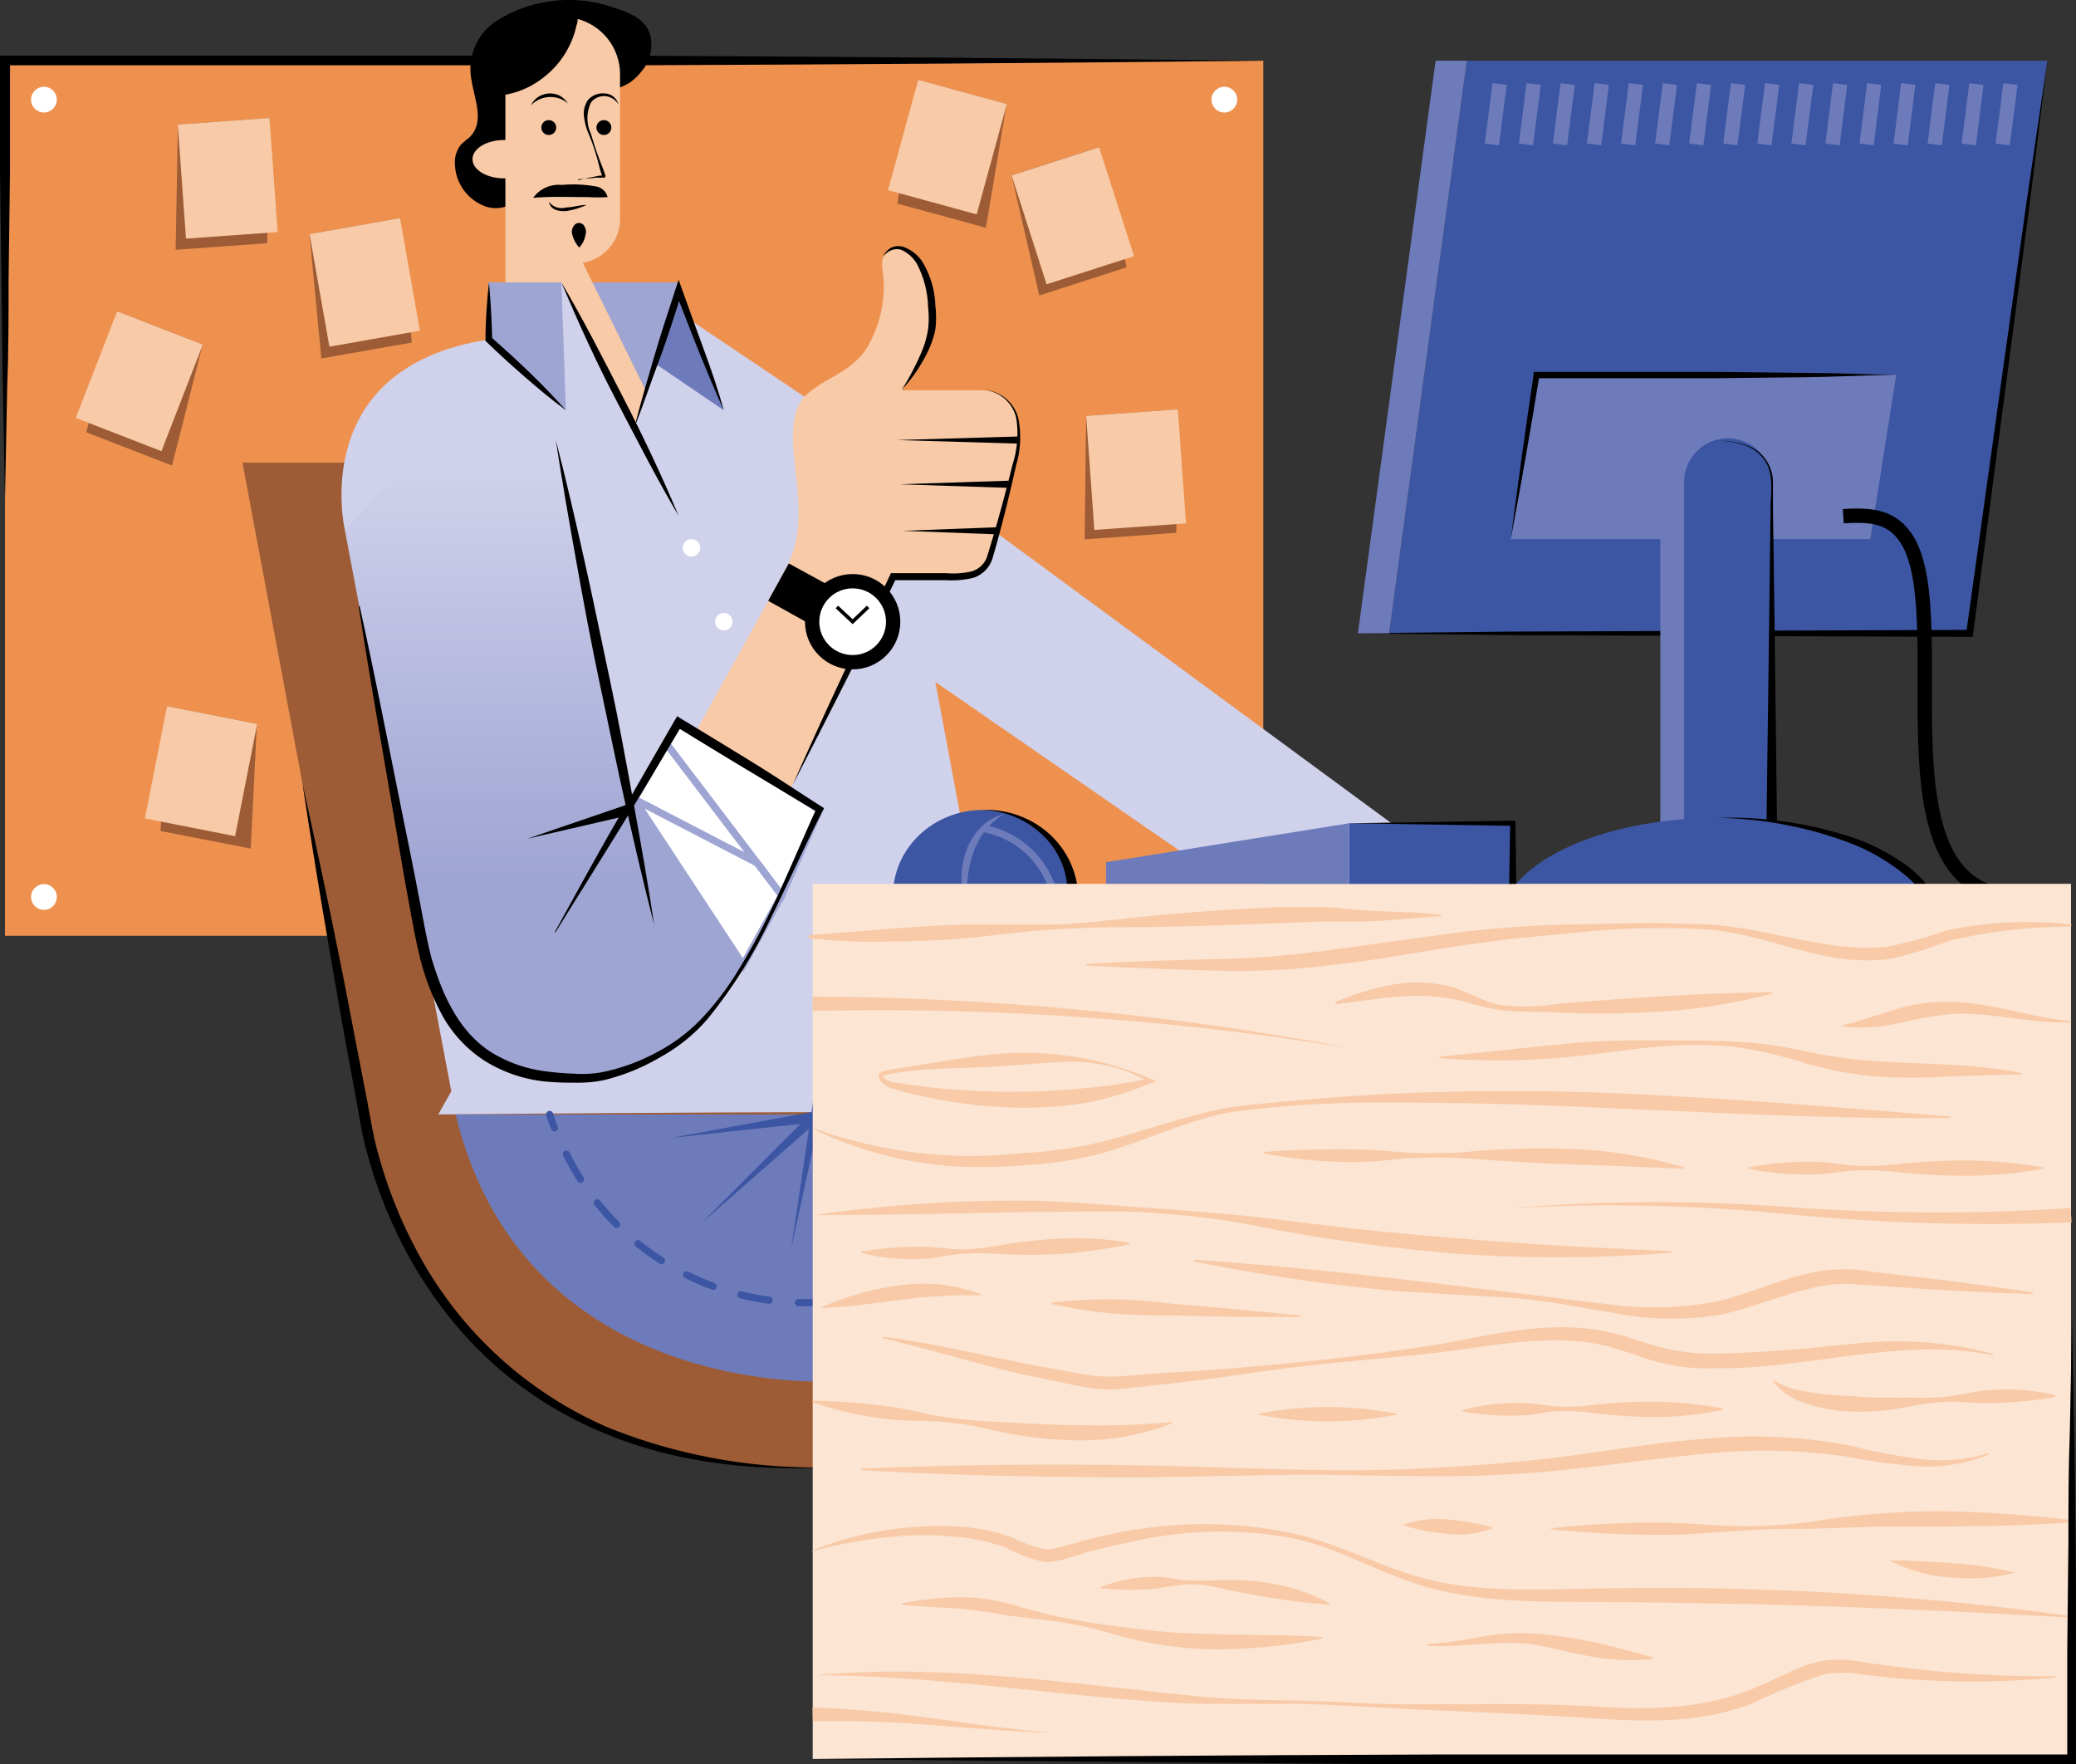 <svg xmlns="http://www.w3.org/2000/svg" xmlns:xlink="http://www.w3.org/1999/xlink" viewBox="0 0 145.04 123.23"><rect x="0" y="0" width="145.04" height="123.23" fill="#333333" stroke="none"/><defs><style>.cls-1{fill:#ee914f;}.cls-2{fill:#9d5c35;}.cls-3{fill:#3c56a3;}.cls-4{fill:#6e7bbb;}.cls-11,.cls-12,.cls-14,.cls-18,.cls-5{fill:none;}.cls-13,.cls-16,.cls-5{stroke:#000;}.cls-11,.cls-12,.cls-13,.cls-14,.cls-16,.cls-17,.cls-18,.cls-5{stroke-miterlimit:10;}.cls-6{fill:#f8caa7;}.cls-7{fill:#d0d1eb;}.cls-13,.cls-16,.cls-17,.cls-8{fill:#fff;}.cls-9{fill:#9fa5d3;}.cls-10{fill:url(#Degradado_sin_nombre_66);}.cls-11,.cls-12{stroke:#3c56a3;stroke-linecap:round;}.cls-11,.cls-12,.cls-14,.cls-17{stroke-width:0.5px;}.cls-12{stroke-dasharray:2.02 2.02;}.cls-14,.cls-18{stroke:#6e7bbb;}.cls-15{fill:#fce5d3;}.cls-16{stroke-width:0.25px;}.cls-17{stroke:#9fa5d3;}</style><linearGradient id="Degradado_sin_nombre_66" x1="35.75" y1="75.37" x2="35.75" y2="23.37" gradientUnits="userSpaceOnUse"><stop offset="0.27" stop-color="#9fa5d3"/><stop offset="0.82" stop-color="#9fa5d3" stop-opacity="0"/></linearGradient></defs><g id="Layer_2" data-name="Layer 2"><g id="Capa_1" data-name="Capa 1"><rect class="cls-1" x="0.35" y="4.24" width="87.91" height="61.13"/><path d="M88.26,4.24q-22,.24-43.95.32l-44,0L.7,4.24l0,7.64L.6,19.52c0,2.55,0,5.1-.1,7.65L.35,34.81.2,27.17c-.06-2.55-.06-5.1-.1-7.65L0,11.88,0,4.24V3.89H.35l44,0Q66.29,4,88.26,4.24Z"/><path class="cls-2" d="M16.94,32.32,25.48,78s2.24,26.15,34.08,24.45L55.2,32.32Z"/><path d="M21.14,54.77c1.26,5.7,2.47,11.42,3.55,17.15l.83,4.3c.3,1.45.48,2.86.87,4.25a32.37,32.37,0,0,0,3.34,8A27.44,27.44,0,0,0,42.48,99.72a38.79,38.79,0,0,0,17.08,2.7c-5.79.43-11.8,0-17.26-2.27a27.21,27.21,0,0,1-7.51-4.59,28.91,28.91,0,0,1-3.09-3.17,31.77,31.77,0,0,1-2.56-3.61,32.73,32.73,0,0,1-3.46-8.12c-.41-1.42-.61-2.9-.88-4.32L24,72C23,66.3,22,60.54,21.14,54.77Z"/><polygon class="cls-3" points="143.04 4.24 102.48 4.24 97.05 44.24 137.61 44.24 143.04 4.24"/><polygon points="94.87 44.24 105.55 44.12 116.24 44.08 137.61 44 137.37 44.21 140.16 24.22 141.57 14.22 143.04 4.24 141.8 14.26 140.49 24.26 137.85 44.28 137.83 44.49 137.61 44.49 116.24 44.41 105.55 44.37 94.87 44.24"/><polygon class="cls-4" points="130.67 37.66 105.55 37.66 107.37 26.19 132.48 26.19 130.67 37.66"/><path d="M105.55,37.66q.74-5.76,1.6-11.5l0-.18h.19q6.27,0,12.55,0l6.28.07c2.1,0,4.19.1,6.28.15-2.09,0-4.18.13-6.28.15l-6.28.07c-4.18,0-8.37,0-12.55,0l.21-.18C106.94,30,106.27,33.86,105.55,37.66Z"/><path class="cls-5" d="M141.94,62.6c-11.57,1-5.25-19.08-8.65-24.81-1-1.66-2.4-1.87-4.51-1.73"/><path class="cls-4" d="M119,30.62h0a3.06,3.06,0,0,1,3.06,3.06V57.87a0,0,0,0,1,0,0H116a0,0,0,0,1,0,0V33.69A3.06,3.06,0,0,1,119,30.62Z"/><path class="cls-3" d="M120.73,30.62h0a3.06,3.06,0,0,1,3.06,3.06V57.87a0,0,0,0,1,0,0h-6.13a0,0,0,0,1,0,0V33.69A3.06,3.06,0,0,1,120.73,30.62Z"/><ellipse class="cls-3" cx="120.05" cy="64.59" rx="15.28" ry="7.46"/><path d="M120.05,57.13a27.33,27.33,0,0,1,9.09,1.28,14.27,14.27,0,0,1,4.15,2.11,7.55,7.55,0,0,1,1.65,1.73,5,5,0,0,1,.76,2.34H135a4.26,4.26,0,0,0-.57-2A6.59,6.59,0,0,0,132.93,61a13.61,13.61,0,0,0-3.92-2.2A27.52,27.52,0,0,0,120.05,57.13Z"/><polygon class="cls-4" points="97.05 44.24 94.87 44.24 100.3 4.24 102.48 4.24 97.05 44.24"/><polygon class="cls-2" points="18.67 16.99 12.27 17.45 12.43 8.7 18.83 8.24 18.67 16.99"/><rect class="cls-6" x="12.7" y="8.46" width="6.42" height="7.99" transform="translate(-0.85 1.17) rotate(-4.1)"/><polygon class="cls-2" points="12.02 32.52 6.03 30.2 8.18 21.74 14.16 24.06 12.02 32.52"/><rect class="cls-6" x="6.52" y="22.63" width="6.42" height="7.99" transform="translate(10.3 -1.71) rotate(21.22)"/><polygon class="cls-2" points="17.52 59.28 11.22 58.05 11.66 49.33 17.95 50.57 17.52 59.28"/><rect class="cls-6" x="10.83" y="49.88" width="6.42" height="7.99" transform="translate(10.67 -1.7) rotate(11.13)"/><polygon class="cls-2" points="28.77 23.93 22.45 25.04 21.62 16.35 27.94 15.23 28.77 23.93"/><rect class="cls-6" x="22.27" y="15.73" width="6.42" height="7.99" transform="translate(-3.04 4.73) rotate(-10.01)"/><polygon class="cls-2" points="68.88 15.91 62.69 14.22 64.14 5.58 70.33 7.27 68.88 15.91"/><rect class="cls-6" x="62.98" y="6.28" width="6.42" height="7.99" transform="translate(5.06 -17.1) rotate(15.3)"/><polygon class="cls-2" points="78.72 18.67 72.61 20.64 70.67 12.24 76.78 10.28 78.72 18.67"/><rect class="cls-6" x="71.74" y="11.07" width="6.42" height="7.99" transform="translate(-1.01 23.68) rotate(-17.83)"/><polygon class="cls-2" points="82.18 37.22 75.78 37.68 75.88 29.05 82.28 28.59 82.18 37.22"/><rect class="cls-6" x="76.16" y="28.81" width="6.42" height="7.99" transform="translate(-2.14 5.76) rotate(-4.1)"/><path class="cls-4" d="M58.23,96.49S36.68,97.9,31.83,77.85H59.56Z"/><polygon class="cls-7" points="62.4 31.91 102.97 61.74 85.76 61.74 55.74 41 62.4 31.91"/><path class="cls-7" d="M30.62,77.85l.91-1.62L24.09,37S21.42,25.66,34.14,23.72L47.7,22l14.7,9.88L71,77.85C70.62,77.48,30.62,77.85,30.62,77.85Z"/><circle class="cls-8" cx="48.31" cy="38.27" r="0.61"/><circle class="cls-8" cx="50.57" cy="43.43" r="0.61"/><polygon class="cls-9" points="44.31 29.9 47.42 19.73 39.22 19.73 44.31 29.9"/><polygon class="cls-6" points="45.11 27.27 39.54 15.97 35.31 10.28 35.31 23.37 44.31 29.9 45.11 27.27"/><path class="cls-10" d="M37.33,23.37,47.42,72.84s-3.6,2.53-6.63,2.53c-4.84,0-9.61-1-11.42-10L24.09,37Z"/><polygon class="cls-3" points="56.95 78.4 46.82 79.5 56.84 77.66 56.95 78.4"/><polygon class="cls-3" points="49 85.45 57.02 77.41 57.54 77.96 49 85.45"/><polygon class="cls-3" points="55.28 87.2 56.9 76.27 57.64 76.4 55.28 87.2"/><path class="cls-6" d="M47.94,52.33l4.23-7.64,2.64-4.78c1.25-2.26,1.06-4.51.77-7-.18-1.59-.54-4.13.76-5.33s3.07-1.54,4.19-3.22a8.45,8.45,0,0,0,1.21-4.71c0-.39-.25-1.39,0-1.72.86-1.32,2.19-.23,2.67.65a8,8,0,0,1,.76,3.84c0,2.12-2.15,4.84-2.15,4.84h5.69S72.05,27.29,71,32s-1.79,6.85-1.79,6.85A2,2,0,0,1,67,40.25H62.4L54.59,56.42Z"/><path d="M68.67,27.23a2.65,2.65,0,0,1,2.46,1.93A6.75,6.75,0,0,1,71,32.47c-.48,2.14-1,4.28-1.62,6.4v0a2.09,2.09,0,0,1-1.36,1.49,6.48,6.48,0,0,1-1.93.17H62.4l.22-.14c-1.19,2.41-2.35,4.84-3.56,7.24s-2.43,4.79-3.67,7.18q1.63-3.69,3.34-7.34c1.12-2.44,2.3-4.86,3.45-7.29l.06-.14h3.88a5.71,5.71,0,0,0,1.78-.13A1.62,1.62,0,0,0,69,38.76v0h0c.65-2.08,1.22-4.21,1.75-6.33A7.11,7.11,0,0,0,71,29.2,2.56,2.56,0,0,0,68.67,27.23Z"/><polygon points="62.65 30.74 71.19 30.49 71.19 30.99 62.65 30.74"/><polygon points="70.45 34.08 62.83 33.83 70.45 33.58 70.45 34.08"/><polygon points="69.7 37.33 63.08 37.08 69.7 36.83 69.7 37.33"/><polygon class="cls-7" points="34.13 23.72 34.13 19.73 39.22 19.73 47.94 36.54 34.13 23.72"/><polygon class="cls-4" points="45.7 25.35 50.57 28.66 47.42 19.73 45.7 25.35"/><polygon class="cls-9" points="39.54 28.66 34.13 23.72 34.13 19.73 39.22 19.73 39.54 28.66"/><path class="cls-9" d="M47.42,72.84s4.77-3.5,9.85-16.26l-9.85-6.1-3.55,6.1Z"/><path class="cls-11" d="M38.4,77.85s.1.35.34.94"/><path class="cls-12" d="M39.57,80.62A18.59,18.59,0,0,0,54.76,90.94"/><path class="cls-11" d="M55.78,91l1,0"/><polygon points="55.11 39.36 61.21 42.7 59.89 45.44 53.67 41.97 55.11 39.36"/><circle class="cls-13" cx="59.57" cy="43.43" r="2.83"/><ellipse class="cls-3" cx="68.67" cy="62.55" rx="6.28" ry="5.97"/><path d="M68.67,56.58a6.58,6.58,0,0,1,4.51,1.56,6.14,6.14,0,0,1,2.15,4.41h-.75a5.55,5.55,0,0,0-1.65-4.13A6.37,6.37,0,0,0,68.67,56.58Z"/><path class="cls-14" d="M68.67,57.87a6.26,6.26,0,0,1,5,4.68"/><path class="cls-4" d="M67.64,63.56a4,4,0,0,1-.46-1.92,5.86,5.86,0,0,1,.26-2,4.53,4.53,0,0,1,1-1.76,3.39,3.39,0,0,1,1.7-1,4.67,4.67,0,0,0-1.41,1.27,6,6,0,0,0-.81,1.67,8.77,8.77,0,0,0-.35,1.85c0,.32,0,.64,0,1A2.53,2.53,0,0,0,67.64,63.56Z"/><rect class="cls-15" x="56.78" y="61.74" width="87.91" height="61.13"/><path class="cls-6" d="M56.8,78.81a33.29,33.29,0,0,0,9.73,1.92,37.3,37.3,0,0,0,5-.18,31.58,31.58,0,0,0,4.9-.66c3.21-.73,6.36-2,9.7-2.57,3.34-.38,6.67-.65,10-.86a179.7,179.7,0,0,1,20.1.08c6.68.34,13.34.91,20,1.45v.1c-6.69.08-13.39-.21-20.06-.52-3.34-.13-6.68-.31-10-.41s-6.67-.15-10-.14a77.31,77.31,0,0,0-10,.64c-3.3.55-6.28,2.14-9.56,3a27.15,27.15,0,0,1-5,.74,37.12,37.12,0,0,1-5.06.07,27,27,0,0,1-9.73-2.6Z"/><path class="cls-6" d="M78.06,74.61a12.6,12.6,0,0,0-4.45-.4l-4.46.32c-1.5.07-3,.09-4.51.18a18.35,18.35,0,0,0-2.23.27,4.56,4.56,0,0,0-.53.13l-.19.07s0-.15,0-.08v0a1,1,0,0,0,0,.1,1.21,1.21,0,0,0,.84.42,50.35,50.35,0,0,0,8.91.64c1.48,0,3-.11,4.43-.26a30.46,30.46,0,0,0,4.42-.67l0,.27A10.71,10.71,0,0,0,78.06,74.61Zm0-.09a21.34,21.34,0,0,1,2.39.86l.32.13-.34.14A22.84,22.84,0,0,1,76.08,77a25.75,25.75,0,0,1-4.56.38,33.69,33.69,0,0,1-9-1.29,1.67,1.67,0,0,1-1.06-.67.49.49,0,0,1-.06-.17l0-.09s0-.19.08-.21a.87.87,0,0,1,.33-.14,3.86,3.86,0,0,1,.57-.12l2.24-.35c1.49-.24,3-.5,4.48-.66A22.34,22.34,0,0,1,78.09,74.52Z"/><path class="cls-6" d="M56.77,69.62a205.69,205.69,0,0,1,37.49,3.59,205.63,205.63,0,0,0-37.48-2.59Z"/><path class="cls-6" d="M56.54,65.32c3.67-.25,7.34-.65,11-.73,1.85,0,3.7,0,5.54,0s3.68-.23,5.51-.42c3.68-.39,7.35-.67,11-.81.92,0,1.85,0,2.78,0,.46,0,1,.05,1.42.1s.9.09,1.35.12c1.81.14,3.68.09,5.52.33v.1c-1.85.09-3.66.33-5.54.36-.47,0-.94,0-1.41,0s-.88,0-1.34,0l-2.74.11c-3.68.14-7.36.28-11.06.29-1.84,0-3.68.07-5.52.2s-3.67.39-5.51.56-3.68.22-5.53.24a38.18,38.18,0,0,1-5.55-.24Z"/><path class="cls-6" d="M93.28,70A19.8,19.8,0,0,1,97,68.84a9.78,9.78,0,0,1,4,0c1.35.29,2.43,1.06,3.66,1.33a13.09,13.09,0,0,0,3.8,0c2.57-.25,5.12-.41,7.68-.57s5.1-.24,7.69-.29v.1a42,42,0,0,1-7.64,1.25,71,71,0,0,1-7.72.06c-1.29-.07-2.58,0-3.89-.2s-2.52-.72-3.73-.83c-2.44-.36-4.95.16-7.52.46Z"/><path class="cls-6" d="M100.55,73.8c3.4-.28,6.75-.72,10.16-1,1.7-.11,3.41-.14,5.13-.12s3.41,0,5.13.08a27.52,27.52,0,0,1,5.11.67,35,35,0,0,0,5,.7c3.32.23,6.81.14,10.18.84v.1c-1.71,0-3.41.08-5.1.13a40.24,40.24,0,0,1-5.15,0,26.44,26.44,0,0,1-5.09-1,29.07,29.07,0,0,0-4.94-1.09,27.91,27.91,0,0,0-5.09,0c-1.69.14-3.37.41-5.06.59a51.5,51.5,0,0,1-10.24.22Z"/><path class="cls-6" d="M144.69,71.43c-2.72.07-5.41-.68-8-.62a23.81,23.81,0,0,0-3.87.63,12.43,12.43,0,0,1-4.09.28v-.1c1.32-.33,2.55-.77,3.86-1.15a11.77,11.77,0,0,1,4.11-.46c2.79.13,5.33,1.1,8,1.32Z"/><path class="cls-6" d="M144.69,64.73a36.09,36.09,0,0,0-8.53,1A30,30,0,0,1,132,67a14.08,14.08,0,0,1-4.45-.22c-2.89-.57-5.58-1.71-8.46-1.86a53.17,53.17,0,0,0-8.65.2l-4.32.41c-1.43.16-2.86.36-4.28.56-2.86.43-5.71,1-8.6,1.3a53.08,53.08,0,0,1-8.73.4c-2.9-.08-5.79-.19-8.68-.35v-.1q4.35-.23,8.69-.33a66.73,66.73,0,0,0,8.59-.67l8.6-1.18a79.1,79.1,0,0,1,8.69-.59c2.9-.08,5.81-.12,8.71,0s5.77,1,8.58,1.4a15.55,15.55,0,0,0,4.19.16A29.91,29.91,0,0,0,136,65a27.29,27.29,0,0,1,8.73-.41Z"/><path class="cls-6" d="M57.27,84.82a99.25,99.25,0,0,1,14.92-.94c2.5.07,5,.28,7.48.46s5,.35,7.45.61,4.95.6,7.42.87,4.94.49,7.41.69c4.94.43,9.9.68,14.88.89v.1a98.3,98.3,0,0,1-15,.08,124.64,124.64,0,0,1-14.82-2.09,59.39,59.39,0,0,0-7.4-.82c-2.49-.11-5,0-7.46,0-5,.07-9.93.21-14.92.21Z"/><path class="cls-6" d="M88.28,80.47a72.18,72.18,0,0,1,7.35-.15c1.23.07,2.45.21,3.68.23s2.46,0,3.68-.13a56.94,56.94,0,0,1,7.39-.13,32.36,32.36,0,0,1,7.3,1.26l0,.1c-2.47-.11-4.89-.22-7.33-.29s-4.88-.22-7.34-.4a34.72,34.72,0,0,0-3.68-.08c-1.22,0-2.45.2-3.68.27a31.4,31.4,0,0,1-7.36-.58Z"/><path class="cls-6" d="M105.45,84.4a125,125,0,0,1,19.64-.07,143.62,143.62,0,0,0,19.57.06l.07,1a145.12,145.12,0,0,1-19.68-.56A124.55,124.55,0,0,0,105.45,84.4Z"/><path class="cls-6" d="M122.16,81.55a21.84,21.84,0,0,1,5.15-.37c.86.07,1.72.22,2.57.26a18.56,18.56,0,0,0,2.58-.11,44.24,44.24,0,0,1,5.14-.26,32,32,0,0,1,5.15.48v.1a32,32,0,0,1-5.15.48,46.56,46.56,0,0,1-5.14-.26,18.56,18.56,0,0,0-2.58-.11c-.85,0-1.71.18-2.57.26a21.84,21.84,0,0,1-5.15-.37Z"/><path class="cls-6" d="M60.17,87.44a23.11,23.11,0,0,1,4.68-.34c.78.06,1.56.17,2.34.18a14.16,14.16,0,0,0,2.34-.23,36.67,36.67,0,0,1,4.67-.53,22.73,22.73,0,0,1,4.72.29v.1a34.19,34.19,0,0,1-4.66.67,36.85,36.85,0,0,1-4.7,0,16.75,16.75,0,0,0-2.35,0c-.78.07-1.56.24-2.34.34a14.43,14.43,0,0,1-4.71-.4Z"/><path class="cls-6" d="M57.28,91.38a19.1,19.1,0,0,1,5.6-1.59,11.11,11.11,0,0,1,5.79.69,37.9,37.9,0,0,0-5.67.31C61.12,91,59.24,91.33,57.28,91.38Z"/><path class="cls-6" d="M132,109c1.53,0,3,.1,4.43.2a27.06,27.06,0,0,1,4.4.66,13.35,13.35,0,0,1-4.49.34A10.76,10.76,0,0,1,132,109Z"/><path class="cls-6" d="M73.49,91a32.31,32.31,0,0,1,4.38-.23c1.46,0,2.91.2,4.36.33q4.35.36,8.7.81V92c-2.92,0-5.83,0-8.74-.11-1.46,0-2.92,0-4.37-.13a32.17,32.17,0,0,1-4.33-.67Z"/><path class="cls-6" d="M61.67,93.38c3.25.4,6.45,1.18,9.64,1.81.8.16,1.59.31,2.4.45s1.61.32,2.39.42a10.27,10.27,0,0,0,2.35.07l2.44-.19c6.52-.38,13-1,19.49-2,3.19-.57,6.42-1.39,9.8-1.19a14.35,14.35,0,0,1,2.51.37c.84.21,1.59.48,2.37.71a13.53,13.53,0,0,0,4.65.72c1.63,0,3.25-.11,4.87-.22s3.24-.32,4.88-.45a26,26,0,0,1,9.79.7l0,.09c-6.47-1.31-12.88,1-19.49.91a13.58,13.58,0,0,1-5-.76c-.78-.25-1.56-.54-2.31-.74a12.88,12.88,0,0,0-2.33-.39c-3.17-.26-6.4.4-9.65.79s-6.52.6-9.76,1c-1.63.19-3.25.42-4.87.66s-3.24.41-4.87.6L78.52,97A9,9,0,0,1,76,96.93c-.83-.13-1.63-.32-2.43-.48s-1.61-.33-2.4-.51c-3.2-.76-6.32-1.7-9.5-2.46Z"/><path class="cls-6" d="M83.41,88c4.93.33,9.83.82,14.73,1.39s9.81,1.19,14.7,1.78a23,23,0,0,0,7.23-.28c2.33-.56,4.57-1.68,7.12-2.1a11.48,11.48,0,0,1,1.95-.12c.67,0,1.27.12,1.88.2l3.67.42c2.45.31,4.89.63,7.34,1v.1c-2.47-.06-4.94-.19-7.41-.34l-3.7-.25-1.8-.12a10.21,10.21,0,0,0-1.74.14c-2.34.4-4.61,1.44-7.1,2a20.54,20.54,0,0,1-7.5-.1c-2.45-.39-4.86-.91-7.31-1.07l-7.4-.42a127.66,127.66,0,0,1-14.67-2.12Z"/><path class="cls-6" d="M143.6,97.59a30.09,30.09,0,0,1-5,.43c-.83,0-1.67-.12-2.51-.1a17.29,17.29,0,0,0-2.48.29,17.1,17.1,0,0,1-5.06.35,11.09,11.09,0,0,1-2.52-.58,4.41,4.41,0,0,1-2.14-1.46l.07-.07a5.88,5.88,0,0,0,2.28.77,24.15,24.15,0,0,0,2.4.28c.81,0,1.63.12,2.44.13s1.66,0,2.49,0a18.93,18.93,0,0,0,2.5-.07c.83-.1,1.65-.3,2.49-.41a14.92,14.92,0,0,1,5,.3Z"/><path class="cls-6" d="M56.79,97.85a43.88,43.88,0,0,1,6.29.55c1,.2,2.07.47,3.11.62s2.1.23,3.15.29c2.11.11,4.19.24,6.26.25a54.89,54.89,0,0,0,6.26-.22l0,.1a17.67,17.67,0,0,1-6.28,1.18,28.53,28.53,0,0,1-6.33-.74,22.38,22.38,0,0,0-3.12-.54c-1.05-.1-2.11-.07-3.17-.12a23.36,23.36,0,0,1-6.21-1.28Z"/><path class="cls-6" d="M60.17,102.6c6.59-.29,13.17-.35,19.76-.23s13.17.54,19.75.2c3.29-.18,6.56-.42,9.81-.85s6.51-1,9.82-1.22a35,35,0,0,1,10,.5,43,43,0,0,0,4.82.92,11.57,11.57,0,0,0,4.82-.41l0,.09a11,11,0,0,1-4.9.82,37.81,37.81,0,0,1-4.92-.65,39.68,39.68,0,0,0-9.74-.24c-3.25.29-6.51.77-9.79,1.12a84.19,84.19,0,0,1-9.91.47c-3.29,0-6.59-.14-9.88-.09s-6.59.13-9.88.17c-6.59,0-13.18-.12-19.77-.5Z"/><path class="cls-6" d="M87.78,98.79a24.9,24.9,0,0,1,9.93,0,24.9,24.9,0,0,1-9.93,0Z"/><path class="cls-6" d="M102.18,98.5a14.89,14.89,0,0,1,4.54-.48c.76.06,1.52.2,2.27.24a13.4,13.4,0,0,0,2.28-.11,36.34,36.34,0,0,1,4.54-.23,28.09,28.09,0,0,1,4.54.47v.1a24.19,24.19,0,0,1-4.55.5,36.54,36.54,0,0,1-4.54-.29,14.27,14.27,0,0,0-2.26-.12c-.76,0-1.52.19-2.27.27a18.75,18.75,0,0,1-4.54-.25Z"/><path class="cls-6" d="M56.76,108.31a23.81,23.81,0,0,1,11.07-1.6,14.29,14.29,0,0,1,2.79.65,9.55,9.55,0,0,0,2.48.88,4.17,4.17,0,0,0,1.23-.24l1.36-.37c.9-.24,1.82-.45,2.74-.63a34,34,0,0,1,5.61-.53,29.17,29.17,0,0,1,5.6.51c3.72.66,7,2.67,10.59,3.46s7.32.59,11,.53,7.46-.08,11.18.06a200,200,0,0,1,22.27,1.87v.1c-7.44-.42-14.86-.76-22.29-.94-3.71-.07-7.42-.14-11.14-.15s-7.51,0-11.17-.94-6.84-3.1-10.53-3.65a28,28,0,0,0-11,.5c-.9.19-1.8.4-2.69.65l-1.32.39a5,5,0,0,1-1.51.26,9.74,9.74,0,0,1-2.74-1,13.59,13.59,0,0,0-2.62-.66,22.31,22.31,0,0,0-5.48-.09,31,31,0,0,0-5.45,1Z"/><path class="cls-6" d="M108.36,106.77a59.65,59.65,0,0,1,9.15-.36c1.52.07,3,.21,4.57.21a36.5,36.5,0,0,0,4.55-.33,57.24,57.24,0,0,1,9.16-.72,85.09,85.09,0,0,1,9.15.65v.1c-3.05.26-6.11.27-9.14.32-1.52,0-3,0-4.55,0l-4.57.15c-1.53,0-3.06,0-4.58.11l-4.58.3a75.6,75.6,0,0,1-9.15-.37Z"/><path class="cls-6" d="M98,106.54a6.87,6.87,0,0,1,3.22-.38,17.46,17.46,0,0,1,3.13.56,6.37,6.37,0,0,1-3.21.43A14.52,14.52,0,0,1,98,106.54Z"/><path class="cls-6" d="M76.88,110.89a9.9,9.9,0,0,1,4-.73c.68,0,1.36.19,2,.23a15.3,15.3,0,0,0,2,0,16.88,16.88,0,0,1,4.08.25A13.54,13.54,0,0,1,92.89,112l0,.09c-1.38-.08-2.7-.26-4-.46s-2.61-.46-3.93-.75a8,8,0,0,0-2-.2,19.21,19.21,0,0,0-2,.27,19.39,19.39,0,0,1-4,0Z"/><path class="cls-6" d="M63,112a23.15,23.15,0,0,1,3.72-.42,13,13,0,0,1,3.74.44c1.2.32,2.37.7,3.58.94s2.44.44,3.67.61,2.44.31,3.65.42,2.43.13,3.65.17c2.44.09,4.9,0,7.39.21v.1a40,40,0,0,1-7.41.75,26.67,26.67,0,0,1-7.39-1.12,28.5,28.5,0,0,0-3.61-.82l-3.69-.44a32.05,32.05,0,0,0-3.6-.49c-1.21-.08-2.45-.12-3.69-.25Z"/><path class="cls-6" d="M99.64,114.86a33,33,0,0,0,3.94-.53,14.47,14.47,0,0,1,4.06-.17,30.1,30.1,0,0,1,4,.62c1.29.31,2.55.63,3.86,1v.1a14.68,14.68,0,0,1-4-.11c-1.33-.19-2.6-.57-3.89-.81-2.52-.52-5.21.18-7.88,0Z"/><path class="cls-6" d="M57.27,117c7.26-.65,14.55.22,21.73,1,1.8.2,3.6.4,5.4.56s3.61.19,5.43.22,3.63.1,5.44.2,3.62.07,5.43.07c3.62,0,7.27-.06,10.89.17s7.24.15,10.52-1.11c.82-.32,1.63-.71,2.47-1.08a11.63,11.63,0,0,1,2.66-1,8.28,8.28,0,0,1,2.86.07c.9.14,1.78.26,2.68.37a81.31,81.31,0,0,0,10.82.62v.1a62,62,0,0,1-10.9.06c-.91-.08-1.82-.18-2.72-.29a7.26,7.26,0,0,0-2.55,0,43.16,43.16,0,0,0-4.94,2c-3.53,1.42-7.35,1.32-10.95,1.09s-7.22-.41-10.85-.56c-1.81-.07-3.63-.18-5.44-.27s-3.61-.22-5.43-.2-3.62,0-5.45,0-3.63-.15-5.44-.29c-7.24-.6-14.4-1.67-21.66-1.7Z"/><path class="cls-6" d="M56.77,119.28a78,78,0,0,1,8.4.76c2.77.37,5.53.78,8.32,1-2.8-.08-5.59-.33-8.37-.53a75.08,75.08,0,0,0-8.33-.26Z"/><rect class="cls-3" x="94.26" y="57.51" width="11.43" height="4.23"/><polygon class="cls-4" points="94.26 57.51 77.27 60.23 77.27 61.74 94.26 61.74 94.26 57.51"/><polyline class="cls-16" points="58.47 42.4 59.57 43.43 60.65 42.4"/><polygon class="cls-17" points="47.42 50.48 57.27 56.58 54.61 62.55 46.56 51.96 47.42 50.48"/><polygon class="cls-17" points="44.31 55.83 46.56 51.96 52.89 60.28 44.31 55.83"/><polygon class="cls-17" points="51.92 67.41 44.31 55.83 52.89 60.28 54.61 62.55 51.92 67.41"/><polygon points="43.97 56.94 36.84 58.59 43.77 56.22 43.97 56.94"/><path d="M38.76,65.11c1.37-2.48,2.74-5,4.14-7.43s2.83-4.91,4.24-7.36l.17-.29.28.18c1.66,1,3.29,2,4.92,3s3.25,2.09,4.88,3.13l.18.11-.09.18c-1.26,2.47-2.38,5-3.63,7.51a34,34,0,0,1-4.44,7.07,12,12,0,0,1-3.28,2.64,14.44,14.44,0,0,1-3.92,1.6,9.15,9.15,0,0,1-2.14.18A19,19,0,0,1,38,75.54a9.92,9.92,0,0,1-4.05-1.38,8.9,8.9,0,0,1-3-3.14,17.26,17.26,0,0,1-1.58-4c-.34-1.38-.58-2.75-.83-4.11s-.49-2.74-.72-4.11c-.93-5.48-1.92-11-2.76-16.45h.07c1.2,5.43,2.24,10.89,3.35,16.33.28,1.37.55,2.73.81,4.09s.5,2.74.83,4.06c.75,2.58,1.91,5.22,4.19,6.67a9.41,9.41,0,0,0,3.75,1.33,19.57,19.57,0,0,0,2,.17,7.81,7.81,0,0,0,2-.1A13.66,13.66,0,0,0,45.9,73.5,12,12,0,0,0,49.16,71a20.08,20.08,0,0,0,2.47-3.31,41.43,41.43,0,0,0,2-3.64c1.23-2.49,2.27-5.06,3.43-7.6l.09.3c-1.66-1-3.33-2-5-3s-3.3-2-4.93-3l.45-.12c-1.46,2.43-2.89,4.88-4.38,7.29s-3,4.82-4.49,7.22Z"/><path d="M45.7,64.59c-.72-2.79-1.37-5.6-2-8.4s-1.2-5.63-1.8-8.45-1.12-5.64-1.63-8.48-1-5.66-1.44-8.52c.73,2.79,1.37,5.6,2,8.41s1.2,5.63,1.8,8.44,1.12,5.65,1.63,8.48S45.28,61.74,45.7,64.59Z"/><path d="M39.54,28.66c-1-.73-1.93-1.51-2.85-2.31S34.86,24.73,34,23.89l-.08-.07v-.1c0-1.33.1-2.66.24-4,.13,1.34.19,2.67.23,4l-.08-.17c.92.81,1.82,1.63,2.7,2.48S38.72,27.74,39.54,28.66Z"/><path d="M39.22,19.72c1.55,2.63,2.93,5.35,4.32,8.05s2.7,5.46,3.88,8.28c-1.55-2.63-2.93-5.35-4.32-8S40.4,22.54,39.22,19.72Z"/><path d="M44.31,29.9c.41-1.64.89-3.25,1.36-4.87s1-3.21,1.52-4.81l.22-.68.24.67c.5,1.4,1,2.79,1.52,4.2s1,2.82,1.4,4.25c-.62-1.36-1.19-2.74-1.75-4.12s-1.08-2.77-1.63-4.16h.46c-.51,1.6-1,3.2-1.6,4.79S44.93,28.33,44.31,29.9Z"/><path d="M44,5.77a4.82,4.82,0,0,1-1.37.56A8.14,8.14,0,0,0,41,6.72c-2.13,1-.82,3.65-1.79,5.3a5.47,5.47,0,0,1-2.61,1.84c-1,.53-1.9,1-3.05.4a3.23,3.23,0,0,1-1.76-2.67,2,2,0,0,1,.41-1.48,6.19,6.19,0,0,1,.55-.47c1.16-1.05.4-2.7.2-4a4,4,0,0,1,1.84-4.24A9.45,9.45,0,0,1,42.84.52c1.11.37,2.29.76,2.6,2A2.86,2.86,0,0,1,44.81,5,3.87,3.87,0,0,1,44,5.77Z"/><path class="cls-6" d="M39.32,1.19h0a4,4,0,0,1,4,4V15.3a3.09,3.09,0,0,1-3.09,3.09h-.92a4,4,0,0,1-4-4V5.19a4,4,0,0,1,4-4Z"/><path d="M38,5.39a6.27,6.27,0,0,0,2.28-3.63,1,1,0,0,0,0-.76,1,1,0,0,0-.69-.41A4.94,4.94,0,0,0,35.38,2a5.88,5.88,0,0,0-1.71,2.22c-.37.93-.6,2.47.7,2.49A6,6,0,0,0,38,5.39Z"/><path d="M41.09,13.77a12.21,12.21,0,0,0,1.36,0,1,1,0,0,0-.84-.75,8.89,8.89,0,0,0-2.36-.1,2.19,2.19,0,0,0-2,.9C38.52,13.71,39.8,13.77,41.09,13.77Z"/><path d="M40.89,16.47a.76.76,0,0,0-.17-.8c-.44-.31-.78.18-.77.56a2.08,2.08,0,0,0,.52,1.06A1.63,1.63,0,0,0,40.89,16.47Z"/><ellipse class="cls-6" cx="35.22" cy="11.12" rx="2.21" ry="1.34"/><circle class="cls-8" cx="3.07" cy="6.96" r="0.9"/><circle class="cls-8" cx="85.54" cy="6.96" r="0.9"/><circle class="cls-8" cx="3.07" cy="62.66" r="0.9"/><path d="M61.7,17.9a1.42,1.42,0,0,1,.55-.59,1.18,1.18,0,0,1,.85-.07,2.65,2.65,0,0,1,1.31,1,6.25,6.25,0,0,1,.94,3.12,7,7,0,0,1,0,1.65,6.31,6.31,0,0,1-.53,1.55A10.78,10.78,0,0,1,63,27.23a18.13,18.13,0,0,0,1.45-2.8A6.67,6.67,0,0,0,64.84,23a6.51,6.51,0,0,0,0-1.53,6.9,6.9,0,0,0-.76-3,2.4,2.4,0,0,0-1.07-1,1,1,0,0,0-.71,0A1.55,1.55,0,0,0,61.7,17.9Z"/><circle cx="38.34" cy="8.91" r="0.52"/><circle cx="42.19" cy="8.91" r="0.52"/><path d="M40.39,12.6c.39-.1.79-.19,1.19-.27l.3-.06.14,0h.08s-.06.08,0,.11v0c-.07-.19-.13-.38-.19-.58a16,16,0,0,0-.73-2.32,4.43,4.43,0,0,1-.36-1.19A1.7,1.7,0,0,1,41.07,7a1.35,1.35,0,0,1,1.19-.47,1,1,0,0,1,.94.76h0a1.16,1.16,0,0,0-1.9-.15,2.55,2.55,0,0,0,0,2.24,21.93,21.93,0,0,0,.8,2.32c.07.19.14.38.2.58v0s0,.12-.07.13l-.05,0-.08,0-.15,0-.31,0c-.4.05-.81.09-1.22.11Z"/><path d="M37.09,7.36a1.47,1.47,0,0,1,.5-.58,1.53,1.53,0,0,1,1.53-.09,1.77,1.77,0,0,1,.56.53,1.9,1.9,0,0,0-2.59.14Z"/><path d="M38.35,14.09a1.1,1.1,0,0,0,1.21.4c.46,0,.93-.18,1.42-.17a5.53,5.53,0,0,1-1.4.42,1.77,1.77,0,0,1-.75-.08A.73.73,0,0,1,38.35,14.09Z"/><path d="M123.42,57.36l.19-14.52.09-7.26c0-1.19.28-2.49-.46-3.5a2.91,2.91,0,0,0-1.41-1,6.31,6.31,0,0,0-1.78-.29,6,6,0,0,1,1.79.25,2.88,2.88,0,0,1,1.48,1,2.81,2.81,0,0,1,.55,1.73l0,1.82.1,7.26.18,14.52Z"/><path d="M56.78,122.88q22-.25,44-.32l44,0-.35.36,0-7.65.08-7.64c0-2.55,0-5.09.1-7.64l.15-7.64.15,7.64c.06,2.55.06,5.09.1,7.64l.07,7.64,0,7.65v.35h-.35l-44,0Q78.76,123.1,56.78,122.88Z"/><line class="cls-18" x1="104.77" y1="5.87" x2="104.23" y2="10.09"/><line class="cls-18" x1="107.15" y1="5.87" x2="106.61" y2="10.09"/><line class="cls-18" x1="109.53" y1="5.87" x2="108.99" y2="10.09"/><line class="cls-18" x1="111.91" y1="5.87" x2="111.37" y2="10.09"/><line class="cls-18" x1="114.29" y1="5.87" x2="113.75" y2="10.09"/><line class="cls-18" x1="116.67" y1="5.87" x2="116.13" y2="10.09"/><line class="cls-18" x1="119.05" y1="5.87" x2="118.51" y2="10.09"/><line class="cls-18" x1="121.43" y1="5.87" x2="120.89" y2="10.09"/><line class="cls-18" x1="123.81" y1="5.87" x2="123.27" y2="10.09"/><line class="cls-18" x1="126.19" y1="5.87" x2="125.65" y2="10.09"/><line class="cls-18" x1="128.56" y1="5.87" x2="128.03" y2="10.09"/><line class="cls-18" x1="130.94" y1="5.87" x2="130.41" y2="10.09"/><line class="cls-18" x1="133.32" y1="5.87" x2="132.79" y2="10.09"/><line class="cls-18" x1="135.7" y1="5.87" x2="135.17" y2="10.09"/><line class="cls-18" x1="138.08" y1="5.87" x2="137.55" y2="10.09"/><line class="cls-18" x1="140.46" y1="5.87" x2="139.92" y2="10.09"/><polygon points="105.44 61.74 105.51 57.51 105.69 57.69 94.26 57.51 105.69 57.33 105.87 57.33 105.87 57.51 105.94 61.74 105.44 61.74"/></g></g></svg>